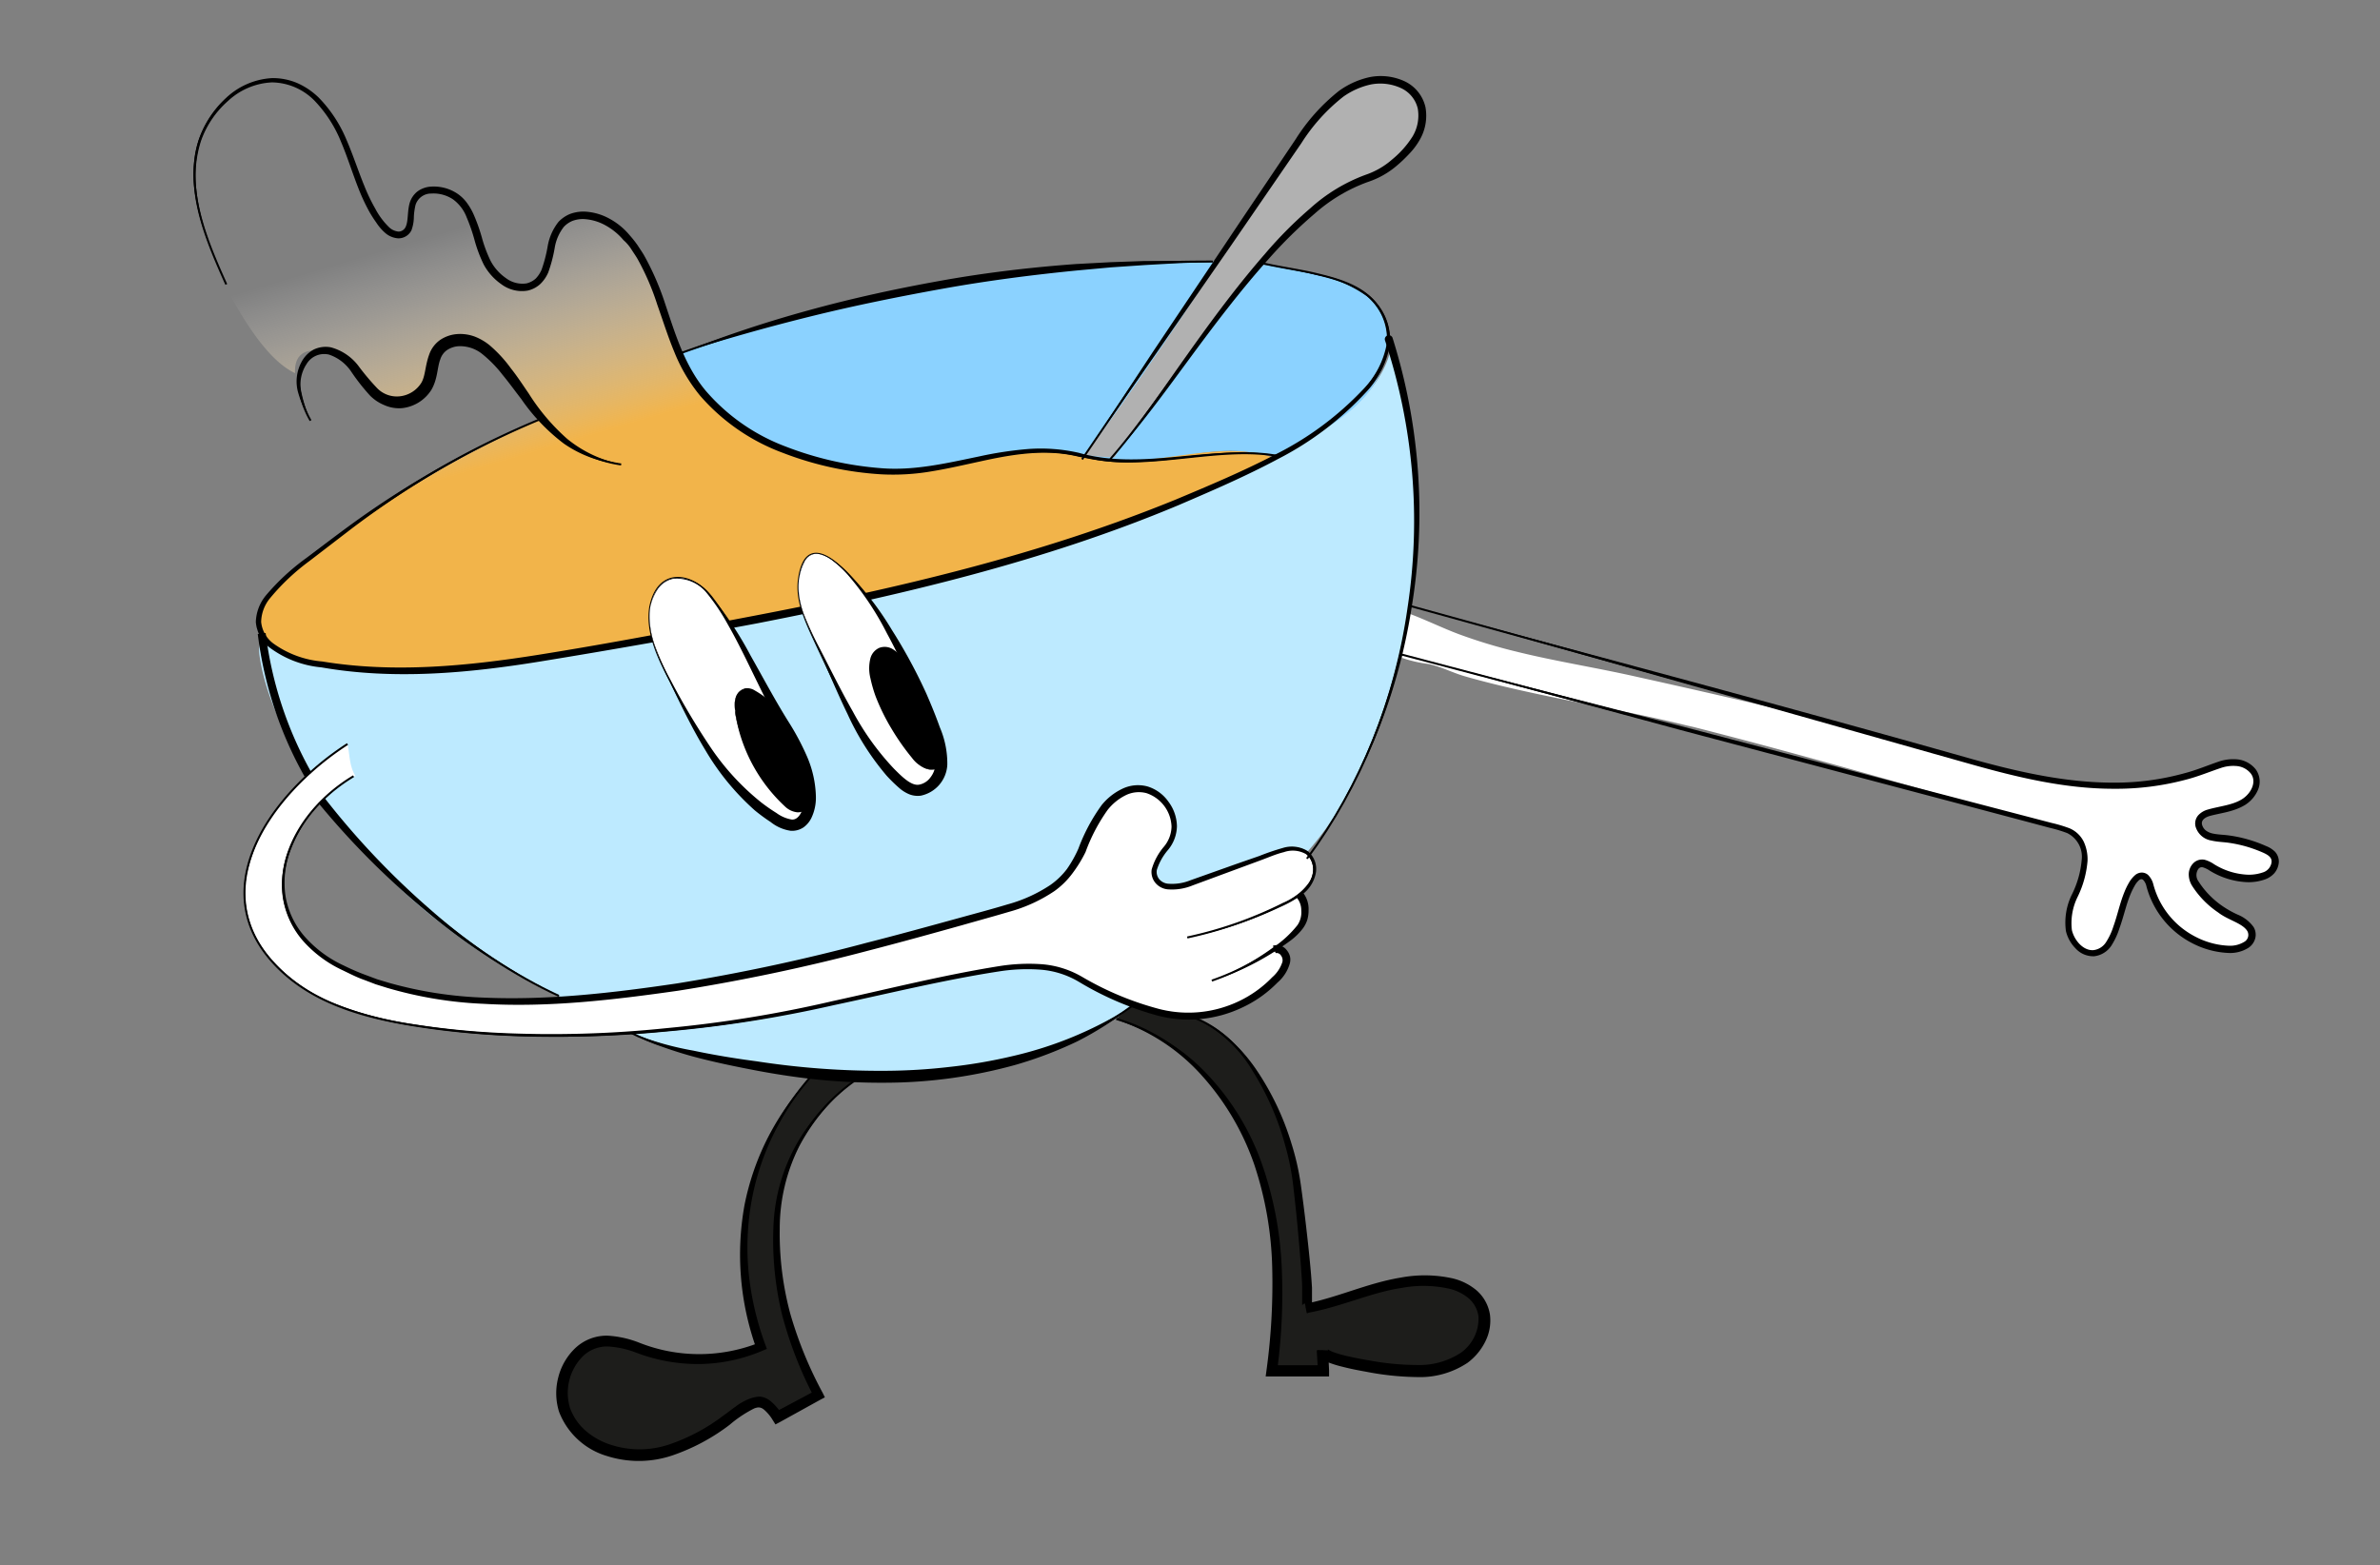 <svg xmlns="http://www.w3.org/2000/svg" viewBox="0 0 299.55 197.02"><rect x="0" y="0" width="299.55" height="197.02" fill="#808080" stroke="none"/><defs><linearGradient id="Dégradé_sans_nom_12" x1="92.77" y1="55.71" x2="82.56" y2="21.25" gradientUnits="userSpaceOnUse"><stop offset=".17" stop-color="#f2b44a"/><stop offset=".31" stop-color="#f4c26b" stop-opacity=".82"/><stop offset=".79" stop-color="#fcedd4" stop-opacity=".23"/><stop offset="1" stop-color="#fff" stop-opacity="0"/></linearGradient><style>.cls-5{fill:#fff}.cls-7{fill:none;stroke:#000;stroke-miterlimit:10;stroke-width:.25px}</style></defs><g id="colors"><path d="M176.76 80.1a76.38 76.38 0 0 0 1.42-20.68 60 60 0 0 0-3-16c-1.12 5.6-6 9.24-10.73 11.89-27 15.18-58.22 20.78-88.75 26.14-12.09 2.13-24.52 4.25-36.56 1.87-3.19-.63-4.76-2.24-7-4.31 1.2 1.1.35 2 .48 3.14.56 4.98 3.38 10.65 5.78 14.93 6.85 12 19.46 22.5 31.94 28.27 4.66 2.16 8.51 4.86 13.48 6.36a99.74 99.74 0 0 0 14.53 2.94c14.4 2.11 32 .95 44.1-8 4.6-3.38 9.06-6.94 13.31-10.75 5.48-4.92 10.6-9.75 14.05-16.28a73.48 73.48 0 0 0 6.95-19.52z" style="fill:#bdeaff"/><path d="M160.79 57.15a13.49 13.49 0 0 0 3.66-1.81c3.19-1.79 6.42-3.81 8.44-6.87s2.5-7.42.2-10.26c-1.83-2.25-4.85-3.05-7.67-3.72a56.55 56.55 0 0 0-12.76-1.57 198.21 198.21 0 0 0-67.18 11.6c1.11 4 4.53 7.39 8.16 9.46a38.84 38.84 0 0 0 20.08 5.43c3.77 0 7.45-1.13 11.07-2.08 7.35-1.94 14.36 1.81 21.49.56 4-.7 8.25-1.73 12.32-.71a6.29 6.29 0 0 0 2.19-.03z" style="fill:#8bd2ff"/><path d="M172.06 22.46a18.93 18.93 0 0 0-5.78 3.24c-6 4.63-10.66 11-15.13 17.05-2.28 3.08-4.49 6.2-6.78 9.27-1.36 1.82-3.07 3.52-4.07 5.54a28.4 28.4 0 0 1-3.77-.3c9.38-12.45 17.7-25.94 26.49-38.84 2.41-3.55 5.24-7.38 9.44-8.22 2.33-.47 5.1.32 6.15 2.45 1 2 .18 4.4-1.26 6a12.33 12.33 0 0 1-5.29 3.81z" style="fill:#b1b1b1"/><path d="M40.48 44.2a7.78 7.78 0 0 1 4.3 2.38c1.09 1.41 2.07 3.05 3.7 3.76a4.26 4.26 0 0 0 5.41-2.2c.55-1.32.4-2.92 1.24-4.08A3.74 3.74 0 0 1 59.3 43a8.62 8.62 0 0 1 3.62 2.75c.34.4 4.94 7.1 4.76 7.19A126.62 126.62 0 0 0 35.3 73.48c-1.3 1.15-2.65 2.52-2.79 4.23-.27 3.18 3.5 5 6.63 5.65 12 2.38 24.47.26 36.56-1.87 14.71-2.58 29.45-5.19 43.93-8.93 7.27-1.87 14.47-4 21.52-6.61q5.16-1.89 10.2-4.09c3.07-1.35 5.87-3 9-4.24-7.16-2.4-14.4 1.22-21.69.17-1.64-.23-3.25-.68-4.89-.9-6.09-.79-12 1.56-17.93 2.28a36.26 36.26 0 0 1-15.47-2c-5.39-1.79-10.51-5-13.47-9.86-3.52-5.76-3.83-13.4-8.63-18.12-2-2-5.63-3.14-7.59-1.07s-1 6-3.35 7.55c-2.15 1.42-5-.58-6.14-2.91s-1.33-5.08-2.89-7.13-5.42-2.53-6.3-.11c-.49 1.34 0 3.28-1.25 3.91-1 .48-2.08-.35-2.75-1.2-2.26-2.88-3.16-6.56-4.54-10s-3.61-6.83-7.12-7.88C31 8.79 25.48 14 24.65 19.6c-.79 5.27.62 10.45 3 15.1 2 3.8 5.49 10.4 9.49 12.27-.14-2.52 1.49-3.11 3.34-2.77z" style="fill:url(#Dégradé_sans_nom_12)"/><path class="cls-5" d="M44.5 97.7c-9.63 5.76-13.11 18.07-1.8 23.9 11.86 6.11 27.45 4.74 40.22 3 14.31-2 28.25-5.87 42.13-9.75 3.38-.94 7-2 9.21-4.74 1.55-1.86 2.24-4.27 3.35-6.43s2.93-4.25 5.35-4.46c3.2-.28 5.86 3.76 4.33 6.59-.85 1.58-2.7 3.15-1.88 4.74s2.91 1.11 4.45.55l10.26-3.72c1.46-.53 3.25-1 4.44 0 2.1 1.78 0 4.1-1.29 5.46.29.33 0 0 .31.25a2.61 2.61 0 0 1 .43 3c-.82 1.81-2.76 2.52-4.21 3.7 2.29 0 2.49 1.66 1.13 3.2a15.18 15.18 0 0 1-14.17 4.74 38.26 38.26 0 0 1-11.18-4.63c-3.79-2.12-8.47-1.4-12.75-.61-11.26 2.07-22.2 5.27-33.71 6.65-12 1.44-24.29 1.9-36.29.07-6.07-.92-12.33-2.48-16.94-6.53-11.23-9.88-1.87-22.72 7.85-29 .3 1.41.22 2.74 1 4-.35.14.11-.2-.24.02z"/><path d="M102 135.57c-8.36 9.66-10.49 21.87-6.19 33.9a20.54 20.54 0 0 1-13.93.67c-2-.63-4.08-1.59-6.19-1.3-4 .54-6.07 5.81-4.27 9.42s6.26 5.28 10.26 4.83 7.6-2.63 10.8-5.07a6.34 6.34 0 0 1 3-1.57c1.16-.11 2.48.77 2.34 1.93l5.19-2.79-.77-1.57a39.91 39.91 0 0 1-4.47-19.36 23.19 23.19 0 0 1 9.84-18.66 2.81 2.81 0 0 1 .5-.35 4.2 4.2 0 0 0-1.58 0 10.52 10.52 0 0 1-4.49-.44c.11.02-.19.34-.04.36zm38.5-7.31c8.47 2.41 14.88 9.84 17.84 18.13s2.88 17.39 1.76 26.13c-.08.66 6.15 0 6.49 0a7.23 7.23 0 0 1-.13-2.54c-.17 1.28 8.22 2.36 9.16 2.45 2.71.25 5.6.25 8-1.08s4-4.35 2.93-6.85c-1.28-3-5.28-3.54-8.52-3.26-4.93.41-8.95 2.58-13.63 3.43.76-.13-1-15.23-1.28-16.7-1.26-7.13-5.63-17.41-13.12-20-2-.71-4.63-.66-6.58-1.58a.61.61 0 0 0-.88.12c-.78.73-1.28 1.01-2.04 1.75z" style="fill:#1d1d1b"/><path class="cls-5" d="M213.17 91.51c15.41 3.92 30.62 8.41 45.91 12.67a5.81 5.81 0 0 1 1.81.72c1.67 1.16 1.7 3.65 1.07 5.59s-1.72 3.79-1.71 5.82 1.89 4.25 3.81 3.55c1.21-.44 1.8-1.79 2.26-3 .72-1.9 1-4.23 2.22-5.91a1.32 1.32 0 0 1 1-.69c.64 0 .92.8 1.08 1.43a10.85 10.85 0 0 0 9.85 7.81c1.29 0 2.94-.52 2.94-1.81s-1.31-1.78-2.36-2.28a12 12 0 0 1-4.33-3.51 3.23 3.23 0 0 1-.8-1.76 1.37 1.37 0 0 1 1.05-1.45 2.2 2.2 0 0 1 1.36.49 8.73 8.73 0 0 0 5.54 1.34 3.4 3.4 0 0 0 1.93-.82 1.64 1.64 0 0 0 .34-1.94 2.35 2.35 0 0 0-1.11-.82 16.42 16.42 0 0 0-5.19-1.38 5.8 5.8 0 0 1-2.24-.48 1.58 1.58 0 0 1-.82-1.93 2.11 2.11 0 0 1 1.46-.92 16.1 16.1 0 0 0 3.95-1.18c1.2-.68 2.13-2.13 1.65-3.43A2.89 2.89 0 0 0 281.2 96a8.56 8.56 0 0 0-3.2.79c-11.92 4.66-24.24.79-35.88-2.66-11.87-3.51-24.24-6.3-36.37-9-4.95-1.11-10-1.9-14.89-3.11a64.75 64.75 0 0 1-7.31-2.22c-2.14-.81-4.17-1.82-6.32-2.61q-.53 2.79-.78 5.61a15.89 15.89 0 0 0 3.32.77c1.61.33 3.06 1.12 4.65 1.57 3 .86 6.12 1.58 9.21 2.24 6.2 1.32 12.45 2.4 18.61 3.92zM81.83 76.47c-.45 3.18 1 6.28 2.5 9.14 3.38 6.66 7.06 13.67 13.45 17.54a3.21 3.21 0 0 0 2.38.63c1.17-.29 1.69-1.68 1.78-2.89.26-3.63-1.65-7-3.5-10.18-2.91-4.94-5.41-11-8.88-15.52-2.41-3.13-6.77-3.82-7.73 1.28zM100.55 73c-.31 2.41.7 4.77 1.71 7q1.74 3.77 3.57 7.48c2 4 4.1 8 7.4 10.93a4.16 4.16 0 0 0 1.8 1.07c1.52.32 3-1 3.34-2.53a8.28 8.28 0 0 0-.57-4.54 68.8 68.8 0 0 0-7.71-15.88c-1.44-2.18-8.46-11.79-9.54-3.53z"/></g><g id="sur_contours" data-name="sur contours"><path class="cls-7" d="M68.2 52.68a108.11 108.11 0 0 0-17.92 9.41Q46 64.88 41.89 68a58.87 58.87 0 0 0-7.34 6.09c-1.64 1.77-2.91 4-1.23 6.21 1.32 1.75 3.74 2.62 5.82 3 12 2.38 24.47.26 36.56-1.87 17.11-3 34.27-6 51-10.85a194.89 194.89 0 0 0 24.5-8.71c7.34-3.21 15-6.56 20.43-12.63 2.93-3.27 4.58-7.25 1.47-11.09-1.83-2.25-4.85-3.05-7.67-3.72-1.78-.43-4.69-.85-6.47-1.28M85.48 44.52a198.21 198.21 0 0 1 67.18-11.6"/><path class="cls-7" d="M136.19 57.82 163 18.42c2.41-3.55 5.24-7.38 9.44-8.22 2.33-.47 5.1.32 6.15 2.45 1 2 .18 4.4-1.26 6a12.33 12.33 0 0 1-5.29 3.78c-11.33 3.57-24.18 26.21-32.3 35.36"/><path class="cls-7" d="M28.48 35.8c-2.31-5.14-4.66-10.63-3.83-16.2S31 8.79 36.35 10.39c3.51 1 5.74 4.49 7.12 7.88s2.28 7.08 4.54 10c.67.85 1.77 1.68 2.75 1.2 1.28-.63.76-2.57 1.25-3.91.87-2.42 4.75-1.91 6.31.14s1.79 4.8 2.89 7.13 4 4.33 6.14 2.91c2.34-1.56 1.42-5.5 3.35-7.55s5.55-.93 7.59 1.07c4.8 4.72 5.11 12.36 8.63 18.12 3 4.85 8.08 8.07 13.47 9.86a36.26 36.26 0 0 0 15.47 2c6-.72 11.84-3.07 17.93-2.28 1.64.22 3.25.67 4.89.9 6.89 1 15.27-1.74 22.11-.47"/><path class="cls-7" d="M39.09 52.94a11.39 11.39 0 0 1-1.51-4.89c0-1.72 1.06-3.57 2.75-3.89s3.36 1 4.45 2.42 2.07 3.05 3.7 3.76a4.26 4.26 0 0 0 5.41-2.2c.55-1.32.4-2.92 1.24-4.08A3.74 3.74 0 0 1 59.3 43a8.62 8.62 0 0 1 3.62 2.75c2.61 3 4.51 6.7 7.57 9.28a15.26 15.26 0 0 0 7.69 3.43M43.74 93.65c-9.72 6.26-19.08 19.1-7.85 29 4.61 4.05 10.87 5.61 16.94 6.53 12 1.83 24.27 1.37 36.29-.07 11.51-1.38 22.45-4.58 33.71-6.65 4.28-.79 9-1.51 12.75.61a38.26 38.26 0 0 0 11.18 4.63 15.18 15.18 0 0 0 14.17-4.74 3.14 3.14 0 0 0 1-2.06c0-.78-.8-1.56-1.53-1.28"/><path class="cls-7" d="M44.5 97.7c-9.63 5.76-13.11 18.07-1.8 23.9 11.86 6.11 27.45 4.74 40.22 3 14.31-2 28.25-5.87 42.13-9.75 3.38-.94 7-2 9.21-4.74 1.55-1.86 2.24-4.27 3.35-6.43s2.93-4.25 5.35-4.46c3.2-.28 5.86 3.76 4.33 6.59-.85 1.58-2.7 3.15-1.88 4.74s2.91 1.11 4.45.55l10.26-3.72c1.46-.53 3.25-1 4.44 0a3 3 0 0 1 .27 3.84 8 8 0 0 1-3.29 2.53 50.6 50.6 0 0 1-12.11 4.25"/><path d="M163.52 112.56A3.49 3.49 0 0 1 164 116a6.67 6.67 0 0 1-2.13 2.36 32.87 32.87 0 0 1-9.35 5.07" style="stroke-linejoin:bevel;stroke-width:.25px;fill:none;stroke:#000"/><path class="cls-7" d="M81.83 76.47c-.45 3.18 1 6.28 2.5 9.14 3.38 6.66 7.06 13.67 13.45 17.54a3.21 3.21 0 0 0 2.38.63c1.17-.29 1.69-1.68 1.78-2.89.26-3.63-1.65-7-3.5-10.18-2.91-4.94-5.41-11-8.88-15.52-2.41-3.13-6.77-3.82-7.73 1.28zM100.55 73c-.31 2.41.7 4.77 1.71 7q1.74 3.77 3.57 7.48c2 4 4.1 8 7.4 10.93a4.16 4.16 0 0 0 1.8 1.07c1.52.32 3-1 3.34-2.53a8.28 8.28 0 0 0-.57-4.54 68.8 68.8 0 0 0-7.71-15.88c-1.44-2.18-8.46-11.79-9.54-3.53z"/><path class="cls-7" d="M92.54 89.49a1.85 1.85 0 0 1 0 .23 18.63 18.63 0 0 0 6.52 11.19c.51.44 1.23.87 1.83.54a1.35 1.35 0 0 0 .58-1.12c.16-2.88-1.11-5.74-2.35-8.3a11 11 0 0 0-4-4.86 2.22 2.22 0 0 0-1.12-.49 1.56 1.56 0 0 0-1.41 1.13 3.66 3.66 0 0 0-.05 1.68zm25.83 6.59c.56-2.07-.76-5.07-1.59-6.88a24.46 24.46 0 0 0-4-6.17c-.46-.5-1.07-1-1.73-.86-.93.23-1.06 1.5-.92 2.45a18.44 18.44 0 0 0 1.47 4.93 32.35 32.35 0 0 0 2.92 5.28 6.28 6.28 0 0 0 1.35 1.51 2.34 2.34 0 0 0 1.91.48.65.65 0 0 0 .36-.18.81.81 0 0 0 .17-.3 2 2 0 0 0 .06-.26z"/><path d="M32.94 79.74a48.11 48.11 0 0 0 5.83 17.76" style="stroke-linejoin:round;stroke-width:.25px;fill:none;stroke:#000"/><path class="cls-7" d="M40.48 100.77c7.74 9.69 18.6 19.38 29.86 24.58m9.09 4.65c4.65 2.43 13.8 3.89 18.92 4.64 14.4 2.11 32 .95 44.1-8"/><path d="M164.55 108C178 89.83 181.93 64.27 174.8 42.72" style="stroke-linecap:round;stroke-linejoin:round;stroke-width:.25px;fill:none;stroke:#000"/><path class="cls-7" d="M102 135.57c-8.36 9.66-10.49 21.87-6.19 33.9a20.54 20.54 0 0 1-13.93.67c-2-.63-4.08-1.59-6.19-1.3-4 .54-6.07 5.81-4.27 9.42s6.26 5.28 10.26 4.83 7.6-2.63 10.8-5.07a6.34 6.34 0 0 1 3-1.57c1.16-.11 2.34 1.93 2.34 1.93l5.19-2.79-.77-1.57a39.91 39.91 0 0 1-4.47-19.36 23.19 23.19 0 0 1 9.84-18.66m42.39-8c7.49 2.59 11.86 12.87 13.12 20 .26 1.47 2 16.57 1.28 16.7 4.68-.85 8.7-3 13.63-3.43 3.24-.28 7.24.26 8.52 3.26 1.08 2.5-.55 5.53-2.93 6.85s-5.27 1.33-8 1.08c-.94-.09-9.33-1.17-9.16-2.45l.13 2.54h-6.49c1.12-8.74 1.2-17.83-1.76-26.13s-9.34-15.75-17.84-18.16m35.73-45.92 82.85 21.84a5.81 5.81 0 0 1 1.81.72c1.67 1.16 1.7 3.65 1.07 5.59s-1.72 3.79-1.71 5.82 1.89 4.25 3.81 3.55c1.21-.44 1.8-1.79 2.26-3 .72-1.9 1-4.23 2.22-5.91a1.32 1.32 0 0 1 1-.69c.64 0 .92.8 1.08 1.43a10.85 10.85 0 0 0 9.85 7.81c1.29 0 2.94-.52 2.94-1.81s-1.31-1.78-2.36-2.28a12 12 0 0 1-4.33-3.51 3.23 3.23 0 0 1-.8-1.76 1.37 1.37 0 0 1 1.05-1.45 2.2 2.2 0 0 1 1.36.49 8.73 8.73 0 0 0 5.54 1.34 3.4 3.4 0 0 0 1.93-.82 1.64 1.64 0 0 0 .34-1.94 2.35 2.35 0 0 0-1.11-.82 16.42 16.42 0 0 0-5.19-1.38 5.8 5.8 0 0 1-2.24-.48 1.58 1.58 0 0 1-.82-1.93 2.11 2.11 0 0 1 1.46-.92 16.1 16.1 0 0 0 3.95-1.18c1.2-.68 2.13-2.13 1.65-3.43A2.89 2.89 0 0 0 281.2 96a8.56 8.56 0 0 0-3.2.79c-11.92 4.66-24.24.79-35.88-2.66l-64.67-17.87"/></g><g id="contours"><path d="M68.2 52.68a113 113 0 0 0-23.8 13.75l-5.46 4.19A27.77 27.77 0 0 0 34 75.28a4.84 4.84 0 0 0-1.13 3 3.85 3.85 0 0 0 1.5 2.69 12.26 12.26 0 0 0 6.2 2.29c9 1.48 18.28.58 27.31-.86S86 79.21 95 77.49c18-3.44 36-7.67 53-14.62 4.23-1.77 8.47-3.56 12.53-5.67a39.39 39.39 0 0 0 10.95-8.1 11.11 11.11 0 0 0 3.07-5.9 7 7 0 0 0-2.55-5.94 15.57 15.57 0 0 0-6.26-2.64c-2.23-.56-4.51-.87-6.75-1.41 2.25.5 4.53.76 6.78 1.29a15.66 15.66 0 0 1 6.38 2.57 7.31 7.31 0 0 1 2.81 6.16 11.47 11.47 0 0 1-3.08 6.19 39.7 39.7 0 0 1-11 8.34c-4.08 2.18-8.3 4-12.54 5.82-17 7.13-35.06 11.37-53.1 14.89-9 1.69-18.09 3.3-27.18 4.78S49.6 85.6 40.44 84a12.87 12.87 0 0 1-6.53-2.51 4.54 4.54 0 0 1-1.71-3.2 5.51 5.51 0 0 1 1.28-3.36 28.5 28.5 0 0 1 5.11-4.72c1.85-1.38 3.66-2.78 5.53-4.14A113.18 113.18 0 0 1 68.2 52.68zm17.28-8.16a151.91 151.91 0 0 1 16.25-5.45c5.52-1.53 11.12-2.74 16.75-3.75s11.33-1.68 17-2.09l4.32-.23 4.29-.15h4.29l4.28.11-4.28.16-4.27.24-4.27.29-4.26.39c-5.67.56-11.32 1.29-16.93 2.3s-11.19 2.14-16.72 3.51-11.01 2.92-16.45 4.67z"/><path d="m136.19 57.82 8.88-13.48 9-13.42c3-4.49 6-8.92 9-13.39a24.18 24.18 0 0 1 5.47-6.1 10.36 10.36 0 0 1 3.84-1.72 7.21 7.21 0 0 1 4.25.45 4.78 4.78 0 0 1 2.78 3.32 6.06 6.06 0 0 1-.78 4.22 8.68 8.68 0 0 1-1.29 1.69 17 17 0 0 1-1.5 1.43 10.76 10.76 0 0 1-3.64 2.07 20.73 20.73 0 0 0-6.73 4 57 57 0 0 0-5.71 5.61c-3.59 4-6.83 8.28-10 12.58s-6.35 8.71-10 12.71c3.44-4.14 6.44-8.61 9.56-13s6.32-8.74 9.87-12.81a51.85 51.85 0 0 1 5.72-5.76 21.36 21.36 0 0 1 7-4.23 9.86 9.86 0 0 0 3.31-1.92 12 12 0 0 0 2.56-2.88 5.14 5.14 0 0 0 .66-3.54 3.8 3.8 0 0 0-2.24-2.62 6.24 6.24 0 0 0-3.65-.4 9.45 9.45 0 0 0-3.48 1.54 23.23 23.23 0 0 0-5.27 5.84l-9.14 13.3-9.2 13.26z"/><path d="M28.48 35.8c-1.74-3.79-3.5-7.68-4-11.88a14.89 14.89 0 0 1 .52-6.29 12.71 12.71 0 0 1 3.45-5.3 9.18 9.18 0 0 1 5.82-2.5 7.89 7.89 0 0 1 3.18.64 9.23 9.23 0 0 1 2.67 1.82 16.83 16.83 0 0 1 3.5 5.33c.84 1.94 1.48 3.95 2.27 5.86a22.25 22.25 0 0 0 1.34 2.78A9.26 9.26 0 0 0 49 28.63a2 2 0 0 0 1.16.52 1 1 0 0 0 .88-.56c.37-.75.21-1.88.51-3a2.9 2.9 0 0 1 1-1.5 3.2 3.2 0 0 1 1.68-.6 5.36 5.36 0 0 1 3.27.84 4.84 4.84 0 0 1 1.25 1.18 8 8 0 0 1 .84 1.43 22.22 22.22 0 0 1 1.07 3 17.06 17.06 0 0 0 1.07 2.86 6.12 6.12 0 0 0 1.94 2.2 3.45 3.45 0 0 0 2.6.67 2.66 2.66 0 0 0 1.15-.6 3.65 3.65 0 0 0 .75-1.14 17.64 17.64 0 0 0 .76-2.93 6.8 6.8 0 0 1 1.36-3.07 4.18 4.18 0 0 1 1.46-1 4.91 4.91 0 0 1 1.72-.3 7.16 7.16 0 0 1 3.23.89 8.63 8.63 0 0 1 2.55 2.09 13.69 13.69 0 0 1 1 1.26c.29.46.61.9.87 1.37A34.19 34.19 0 0 1 83.64 38c1.34 4 2.52 8 5.18 11.18a24.72 24.72 0 0 0 10 7 42.16 42.16 0 0 0 12.08 2.75c4.15.34 8.23-.63 12.34-1.48a46.4 46.4 0 0 1 6.25-.94 21.58 21.58 0 0 1 6.31.49c8.17 2.31 16.64-1.13 25 .32-4.16-.67-8.35 0-12.51.41a62.49 62.49 0 0 1-6.28.46 23.9 23.9 0 0 1-3.16-.17c-1.05-.12-2.08-.34-3.11-.54-4.08-1-8.27-.31-12.33.59-2.05.44-4.09.92-6.18 1.26a28.6 28.6 0 0 1-6.34.37A41.23 41.23 0 0 1 98.53 57a25.51 25.51 0 0 1-10.41-7.19 20.88 20.88 0 0 1-3.25-5.51c-.83-2-1.45-4-2.14-5.94a31.57 31.57 0 0 0-2.44-5.68c-.25-.45-.55-.86-.82-1.29s-.6-.82-1-1.17a8 8 0 0 0-2.29-1.87 6.28 6.28 0 0 0-2.77-.78 3.79 3.79 0 0 0-1.35.23 3.07 3.07 0 0 0-1.1.76 5.8 5.8 0 0 0-1.14 2.62A18.25 18.25 0 0 1 69 34.3a4.51 4.51 0 0 1-1 1.45 3.47 3.47 0 0 1-1.6.83 4.34 4.34 0 0 1-3.32-.82 7.14 7.14 0 0 1-2.21-2.49 17.44 17.44 0 0 1-1.13-3 22 22 0 0 0-1-2.9A5 5 0 0 0 57 25.08a4.45 4.45 0 0 0-2.71-.72 2.05 2.05 0 0 0-2 1.47 8.15 8.15 0 0 0-.2 1.47 5 5 0 0 1-.31 1.7 1.83 1.83 0 0 1-1.65 1 2.77 2.77 0 0 1-1.68-.71 6.18 6.18 0 0 1-1.1-1.29 14.92 14.92 0 0 1-.87-1.36 24.44 24.44 0 0 1-1.35-2.89c-.79-2-1.4-4-2.2-5.88a16.27 16.27 0 0 0-3.3-5.15 7.64 7.64 0 0 0-5.4-2.35 8.7 8.7 0 0 0-5.5 2.31 12 12 0 0 0-3.43 5.05 14.63 14.63 0 0 0-.59 6.14c.43 4.19 2.1 8.13 3.77 11.93z"/><path d="M39.09 52.94a14.25 14.25 0 0 1-1.57-3.54 5.17 5.17 0 0 1 .48-3.93A3.71 3.71 0 0 1 39.48 44a3.46 3.46 0 0 1 2.17-.28A6.47 6.47 0 0 1 45.07 46a30.32 30.32 0 0 0 2.41 2.87 3.46 3.46 0 0 0 2.94 1A3.65 3.65 0 0 0 53 48.23c.54-.85.49-2.14 1-3.55a3.76 3.76 0 0 1 1.38-1.88 4.39 4.39 0 0 1 2.16-.75 5.28 5.28 0 0 1 2.2.31 7 7 0 0 1 1.84 1.06 16.66 16.66 0 0 1 2.72 2.94c.8 1 1.51 2.1 2.24 3.16a26.31 26.31 0 0 0 4.86 5.73 15.59 15.59 0 0 0 6.8 3.19 14.89 14.89 0 0 1-7.24-2.61 24.3 24.3 0 0 1-5.37-5.63c-.78-1-1.53-2.05-2.32-3a15.48 15.48 0 0 0-2.55-2.62 4.45 4.45 0 0 0-3.06-1 3 3 0 0 0-1.42.5 2.25 2.25 0 0 0-.83 1.17c-.39 1-.31 2.43-1.11 3.81a5 5 0 0 1-3.67 2.31 4.56 4.56 0 0 1-2.24-.37 5.45 5.45 0 0 1-1.81-1.2 25.87 25.87 0 0 1-2.42-3.09 5.48 5.48 0 0 0-2.73-2.07 2.58 2.58 0 0 0-2.85 1.19 4.62 4.62 0 0 0-.67 3.46 17.21 17.21 0 0 0 1.18 3.65zm4.65 40.71a35.83 35.83 0 0 0-7.94 7 21.16 21.16 0 0 0-4.74 9.35 12.32 12.32 0 0 0 2.46 10 20.56 20.56 0 0 0 8.39 6.23 43.49 43.49 0 0 0 10.23 2.7A100.83 100.83 0 0 0 62.69 130a140.43 140.43 0 0 0 21.21-.59 156.06 156.06 0 0 0 20.93-3.41c6.93-1.51 13.8-3.25 20.84-4.38a23.55 23.55 0 0 1 5.38-.26 11.87 11.87 0 0 1 5.19 1.62 38.62 38.62 0 0 0 9.66 4.02 14.77 14.77 0 0 0 10.07-1 14.47 14.47 0 0 0 4.16-3 4.26 4.26 0 0 0 1.28-1.94 1 1 0 0 0-.22-.84.58.58 0 0 0-.62-.25l-.36-.93a1.56 1.56 0 0 1 1.73.54 2 2 0 0 1 .41.77 1.85 1.85 0 0 1 0 .87 4.93 4.93 0 0 1-1.56 2.45 15.08 15.08 0 0 1-4.45 3.15 15.63 15.63 0 0 1-10.68 1 39.24 39.24 0 0 1-9.84-4.22 11.07 11.07 0 0 0-4.87-1.55 22.8 22.8 0 0 0-5.21.22c-7 1.08-13.87 2.78-20.8 4.25a157.26 157.26 0 0 1-21 3.31 141.15 141.15 0 0 1-21.27.46 101.51 101.51 0 0 1-10.58-1.15 43.49 43.49 0 0 1-10.27-2.78 20.8 20.8 0 0 1-8.45-6.35A12.42 12.42 0 0 1 30.94 110a21.06 21.06 0 0 1 4.82-9.38 35.58 35.58 0 0 1 7.98-6.97z"/><path d="M44.5 97.7a22.73 22.73 0 0 0-4.68 3.9 17.46 17.46 0 0 0-3.15 5.16 11.48 11.48 0 0 0-.75 5.93 10.35 10.35 0 0 0 2.53 5.31 14.81 14.81 0 0 0 4.82 3.53 28.41 28.41 0 0 0 2.78 1.2l1.42.53 1.46.44a50.46 50.46 0 0 0 12 1.87c8.11.35 16.24-.6 24.29-1.79a241.61 241.61 0 0 0 23.88-5.12c3.94-1 7.88-2.09 11.81-3.17 2-.55 4-1.08 5.88-1.65a18.57 18.57 0 0 0 5.41-2.45 9.36 9.36 0 0 0 2.08-2 15 15 0 0 0 1.45-2.58 22.88 22.88 0 0 1 2.93-5.48 7.41 7.41 0 0 1 2.5-2 4.56 4.56 0 0 1 3.27-.34 5 5 0 0 1 2.64 1.93 5.27 5.27 0 0 1 1.06 3.07 4.8 4.8 0 0 1-1.13 3 7.2 7.2 0 0 0-1.4 2.51 1.46 1.46 0 0 0 .3 1.16 1.65 1.65 0 0 0 1.11.57 6.16 6.16 0 0 0 2.84-.44l5.77-2.05 2.88-1a29.57 29.57 0 0 1 2.93-1 3.77 3.77 0 0 1 3.13.37 2.87 2.87 0 0 1 1 3 4.4 4.4 0 0 1-1.77 2.56 15.16 15.16 0 0 1-2.69 1.51 50.63 50.63 0 0 1-11.6 3.84 50.43 50.43 0 0 0 11.5-4.06 14.32 14.32 0 0 0 2.6-1.53 4.08 4.08 0 0 0 1.6-2.4 2.45 2.45 0 0 0-.84-2.53 3.36 3.36 0 0 0-2.77-.24c-1 .24-1.9.65-2.86 1l-2.87 1.06-5.74 2.12a6.8 6.8 0 0 1-3.15.5 2.31 2.31 0 0 1-1.54-.8 2.16 2.16 0 0 1-.48-1.69 7.66 7.66 0 0 1 1.5-2.83 4.06 4.06 0 0 0 1-2.59 4.61 4.61 0 0 0-3.16-4.2 3.75 3.75 0 0 0-2.68.3 6.67 6.67 0 0 0-2.2 1.81 22.22 22.22 0 0 0-2.78 5.3 16.51 16.51 0 0 1-1.63 2.66 10.21 10.21 0 0 1-2.26 2.24 19.29 19.29 0 0 1-5.67 2.61c-2 .59-3.94 1.12-5.9 1.68-3.93 1.1-7.87 2.19-11.82 3.21a242.26 242.26 0 0 1-24 5.06c-8.09 1.15-16.26 2.13-24.47 1.65a50.38 50.38 0 0 1-12.12-2l-1.48-.46-1.44-.55c-1-.35-1.88-.82-2.81-1.26a15.23 15.23 0 0 1-4.94-3.71 10.86 10.86 0 0 1-2.52-5.6 11.88 11.88 0 0 1 .88-6.07 18.08 18.08 0 0 1 3.29-5.15 23.07 23.07 0 0 1 4.76-3.85z"/><path d="M163.85 112.18a3.35 3.35 0 0 1 .85 2.38 4.2 4.2 0 0 1-.16 1.21 3.63 3.63 0 0 1-.56 1.09 7.79 7.79 0 0 1-1.65 1.6q-.9.66-1.83 1.26a33.36 33.36 0 0 1-8 3.75 33.37 33.37 0 0 0 7.68-4.17 13.52 13.52 0 0 0 3.13-2.87 2.88 2.88 0 0 0 .47-1.85 2.45 2.45 0 0 0-.62-1.65z"/><path class="cls-5" d="M81.83 76.47c-.45 3.18 1 6.28 2.5 9.14 3.38 6.66 7.06 13.67 13.45 17.54a3.21 3.21 0 0 0 2.38.63c1.17-.29 1.69-1.68 1.78-2.89.26-3.63-1.65-7-3.5-10.18-2.91-4.94-5.41-11-8.88-15.52-2.41-3.13-6.77-3.82-7.73 1.28z"/><path d="M81.83 76.47a10.47 10.47 0 0 0 .59 4.77 31.2 31.2 0 0 0 2 4.39A88.93 88.93 0 0 0 89.39 94a31.12 31.12 0 0 0 6.42 7 22.93 22.93 0 0 0 1.93 1.34 4.51 4.51 0 0 0 1.88.81c1 .13 1.66-1.43 1.59-2.88 0-3-1.49-5.91-3-8.7s-2.94-5.81-4.36-8.7c-.72-1.45-1.45-2.89-2.25-4.28a26.05 26.05 0 0 0-2.69-4 4.82 4.82 0 0 0-4.27-1.72 3.16 3.16 0 0 0-1.91 1.37 6.69 6.69 0 0 0-.9 2.23zm0 0a6.62 6.62 0 0 1 .84-2.27 3.27 3.27 0 0 1 1.92-1.41A5 5 0 0 1 89 74.42a44.75 44.75 0 0 1 5.45 8.06c1.6 2.83 3.11 5.68 4.82 8.41a31.87 31.87 0 0 1 2.32 4.37 13.5 13.5 0 0 1 1.1 5 5.93 5.93 0 0 1-.56 2.68 3.19 3.19 0 0 1-1 1.2 2.58 2.58 0 0 1-1.61.43 5.23 5.23 0 0 1-2.52-1.1 22.71 22.71 0 0 1-2-1.47 31.39 31.39 0 0 1-6.24-7.61c-1.69-2.78-3.09-5.71-4.49-8.63a35.06 35.06 0 0 1-1.9-4.47 10.56 10.56 0 0 1-.54-4.82z"/><path class="cls-5" d="M100.55 73c-.31 2.41.7 4.77 1.71 7q1.74 3.77 3.57 7.48c2 4 4.1 8 7.4 10.93a4.16 4.16 0 0 0 1.8 1.07c1.52.32 3-1 3.34-2.53a8.28 8.28 0 0 0-.57-4.54 68.8 68.8 0 0 0-7.71-15.88c-1.44-2.18-8.46-11.79-9.54-3.53z"/><path d="M100.55 73a9.64 9.64 0 0 0 .68 4.44 42.22 42.22 0 0 0 1.9 4.1c1.39 2.69 2.72 5.4 4.2 8a33.48 33.48 0 0 0 5.19 7.22c1 1 2.19 2.2 3.18 2a2.27 2.27 0 0 0 1.4-.9 3 3 0 0 0 .64-1.69 10.43 10.43 0 0 0-.81-4.11c-.48-1.42-1-2.83-1.53-4.22a71 71 0 0 0-3.79-8.16 36.53 36.53 0 0 0-5-7.44 14 14 0 0 0-1.64-1.54 4.35 4.35 0 0 0-2-1 1.73 1.73 0 0 0-1.76 1.1 7.47 7.47 0 0 0-.66 2.2zm0 0a7.48 7.48 0 0 1 .58-2.18 1.79 1.79 0 0 1 1.8-1.15 4.65 4.65 0 0 1 2.06.93 13.6 13.6 0 0 1 1.73 1.49 38.83 38.83 0 0 1 5.54 7.21 66.17 66.17 0 0 1 4.33 8c.61 1.4 1.19 2.81 1.7 4.25a11.55 11.55 0 0 1 .94 4.71 4.19 4.19 0 0 1-3.34 3.89 2.9 2.9 0 0 1-1.46-.18 4.55 4.55 0 0 1-1.14-.69 19 19 0 0 1-1.7-1.65 33 33 0 0 1-4.92-7.76c-1.33-2.73-2.47-5.53-3.73-8.28-.63-1.37-1.26-2.75-1.77-4.17a9.71 9.71 0 0 1-.62-4.42zm-8.01 16.49a1.85 1.85 0 0 1 0 .23 18.63 18.63 0 0 0 6.52 11.19c.51.44 1.23.87 1.83.54a1.35 1.35 0 0 0 .58-1.12c.16-2.88-1.11-5.74-2.35-8.3a11 11 0 0 0-4-4.86 2.22 2.22 0 0 0-1.12-.49 1.56 1.56 0 0 0-1.41 1.13 3.66 3.66 0 0 0-.05 1.68z"/><path d="M92.54 89.49a15.23 15.23 0 0 0 1.37 4.37 17.41 17.41 0 0 0 2.55 3.74 20.51 20.51 0 0 0 3.28 3 1.38 1.38 0 0 0 .7.28c.15 0 .16 0 .25-.2a1.82 1.82 0 0 0 .09-.8 9.43 9.43 0 0 0-.07-1.06 17.8 17.8 0 0 0-1.1-4.24 33.31 33.31 0 0 0-1.77-4.16 9.85 9.85 0 0 0-3-3.32 1.59 1.59 0 0 0-1-.35 1.38 1.38 0 0 0-.94.55 2.93 2.93 0 0 0-.36 2.19zm0 0a3 3 0 0 1 .33-2.23 1.55 1.55 0 0 1 1-.63 1.79 1.79 0 0 1 1.15.29A11 11 0 0 1 98.48 90a31.08 31.08 0 0 1 2.32 4.07 14.71 14.71 0 0 1 1.4 4.58 10 10 0 0 1 0 1.23 3.1 3.1 0 0 1-.27 1.45 1.68 1.68 0 0 1-1.61.91 2.63 2.63 0 0 1-1.39-.61 20.35 20.35 0 0 1-6.44-12.15zm25.83 6.59c.56-2.07-.76-5.07-1.59-6.88a24.46 24.46 0 0 0-4-6.17c-.46-.5-1.07-1-1.73-.86-.93.23-1.06 1.5-.92 2.45a18.44 18.44 0 0 0 1.47 4.93 32.35 32.35 0 0 0 2.92 5.28 6.28 6.28 0 0 0 1.35 1.51 2.34 2.34 0 0 0 1.91.48.65.65 0 0 0 .36-.18.81.81 0 0 0 .17-.3 2 2 0 0 0 .06-.26z"/><path d="M118.37 96.08a7.48 7.48 0 0 0-.64-4.34 30 30 0 0 0-2.06-3.93 24.56 24.56 0 0 0-2.67-3.48 6.55 6.55 0 0 0-1.41-1.33.51.51 0 0 0-.44-.07.6.6 0 0 0-.25.38 2.5 2.5 0 0 0-.09.85 8 8 0 0 0 .12 1c.12.71.26 1.41.45 2.11a27.16 27.16 0 0 0 1.49 4.12 24.48 24.48 0 0 0 2.13 3.88 3.73 3.73 0 0 0 1.63 1.44 2.1 2.1 0 0 0 1.08.12.76.76 0 0 0 .49-.24 1.77 1.77 0 0 0 .17-.51zm0 0a1.56 1.56 0 0 1-.2.52.73.73 0 0 1-.49.25 2.09 2.09 0 0 1-1.11-.09 4 4 0 0 1-1.78-1.36 29.47 29.47 0 0 1-2.59-3.69 25.94 25.94 0 0 1-2-4.08 17.21 17.21 0 0 1-.64-2.23 5.15 5.15 0 0 1 0-2.57 2 2 0 0 1 1.12-1.29 1.94 1.94 0 0 1 1.7.18 3.65 3.65 0 0 1 1 .89q.38.45.72.9a23.28 23.28 0 0 1 2.3 3.94 33.2 33.2 0 0 1 1.6 4.22 8.53 8.53 0 0 1 .37 4.41z"/><path d="M32.94 79.74a48.11 48.11 0 0 0 5.83 17.76" style="stroke-linejoin:round;fill:none;stroke:#000"/><path d="M40.87 100.46a99.81 99.81 0 0 0 13.35 14.07 74.58 74.58 0 0 0 16.12 10.82 74.4 74.4 0 0 1-16.44-10.44 101.33 101.33 0 0 1-13.81-13.82zM79.43 130a38.71 38.71 0 0 0 7.83 2.24c2.65.56 5.34 1 8 1.35a102.32 102.32 0 0 0 16.19 1.19 72.7 72.7 0 0 0 8.08-.49 65.09 65.09 0 0 0 8-1.38 48 48 0 0 0 14.92-6.25 39.3 39.3 0 0 1-6.91 4.44 50.26 50.26 0 0 1-7.72 2.93 61.74 61.74 0 0 1-16.33 2.25 81 81 0 0 1-8.24-.36c-2.74-.27-5.46-.68-8.14-1.19s-5.37-1.07-8-1.78a52.55 52.55 0 0 1-3.92-1.25 21.36 21.36 0 0 1-3.76-1.7zm85.12-22a71.47 71.47 0 0 0 12.6-31.47 72.4 72.4 0 0 0-2.83-33.68.5.5 0 0 1 .32-.63.5.5 0 0 1 .63.31 73.23 73.23 0 0 1 2.38 34.06 71.8 71.8 0 0 1-13.1 31.41z"/><path d="M102 135.57a37.63 37.63 0 0 0-4.84 7.6 32.09 32.09 0 0 0-2.66 8.54 33.25 33.25 0 0 0-.23 8.91 37 37 0 0 0 2.07 8.67l.18.49-.52.22a21 21 0 0 1-7.92 1.69 21.88 21.88 0 0 1-7.95-1.41 11.66 11.66 0 0 0-3.64-.8 4.37 4.37 0 0 0-3.11 1.21 6.53 6.53 0 0 0-1.63 6.55 6.89 6.89 0 0 0 2 2.88 9 9 0 0 0 3.19 1.75 11.68 11.68 0 0 0 7.32-.07 24 24 0 0 0 6.74-3.59c.54-.37 1-.76 1.59-1.17A7 7 0 0 1 94.5 176q.28-.09.57-.15a2.31 2.31 0 0 1 .69-.05 2.51 2.51 0 0 1 1.23.56A6.83 6.83 0 0 1 98.4 178l-.88-.24 5.2-2.77-.27.84a49.79 49.79 0 0 1-4-10.28 39.81 39.81 0 0 1-1.11-11 22.91 22.91 0 0 1 2.92-10.55 24.52 24.52 0 0 1 7.35-8 25.29 25.29 0 0 0-7 8.25 23.07 23.07 0 0 0-2.47 10.4 38.8 38.8 0 0 0 1.32 10.68 50 50 0 0 0 4.09 10l.27.55-.55.29-5.12 2.83-.55.29-.34-.54a5.3 5.3 0 0 0-1.1-1.32 1.16 1.16 0 0 0-.54-.27 1.41 1.41 0 0 0-.29 0 2.85 2.85 0 0 0-.39.11 15.39 15.39 0 0 0-3.11 2.07 25.45 25.45 0 0 1-7.14 3.83 13.19 13.19 0 0 1-8.22.12 9.27 9.27 0 0 1-6.11-5.6 7.86 7.86 0 0 1-.1-4.3 7.66 7.66 0 0 1 2.16-3.72 5.76 5.76 0 0 1 4.08-1.55 12.89 12.89 0 0 1 4 .9 20.5 20.5 0 0 0 15 0l-.31.7a35.07 35.07 0 0 1-1.48-18.07 32.74 32.74 0 0 1 3-8.59 34 34 0 0 1 5.29-7.49zm48-7.57a13.45 13.45 0 0 1 4.53 2.58 21.28 21.28 0 0 1 3.49 3.91 34.22 34.22 0 0 1 4.53 9.46 32 32 0 0 1 1.17 5.15q.36 2.59.66 5.19c.2 1.73.39 3.46.55 5.2.08.87.15 1.74.2 2.62v2.41a1.76 1.76 0 0 1-.06.25.83.83 0 0 1-.09.2 1 1 0 0 1-.13.16.73.73 0 0 1-.34.17l-.22-1.2c4-.76 7.78-2.59 12-3.29a16.35 16.35 0 0 1 6.46.08 7.25 7.25 0 0 1 3.06 1.5 5.08 5.08 0 0 1 1.72 3.09 5.87 5.87 0 0 1-.62 3.44 7.45 7.45 0 0 1-2.21 2.62 10.79 10.79 0 0 1-6.33 1.79 35.43 35.43 0 0 1-6.31-.65c-1-.18-2.07-.38-3.1-.65a14 14 0 0 1-1.57-.47 5.71 5.71 0 0 1-.81-.37 2.82 2.82 0 0 1-.46-.34 1.14 1.14 0 0 1-.35-.93l1.39.05.12 2.55v.73h-7.98l.1-.75a80.39 80.39 0 0 0 .72-13.06 44.25 44.25 0 0 0-2.24-12.81 32.6 32.6 0 0 0-6.56-11.19 24.8 24.8 0 0 0-10.86-7.11 24.32 24.32 0 0 1 11.28 6.67 31.78 31.78 0 0 1 7 11.25 45.12 45.12 0 0 1 2.57 13.06 72.74 72.74 0 0 1-.58 13.28l-.66-.75h6.52l-.71.72-.15-2.54 1.39.05a.39.39 0 0 0 0-.24.82.82 0 0 0 .17.11 3.72 3.72 0 0 0 .6.27 14.71 14.71 0 0 0 1.42.42c1 .24 2 .43 3 .6a33.85 33.85 0 0 0 6 .58 9.57 9.57 0 0 0 5.48-1.49 5.28 5.28 0 0 0 2.29-4.67 3.69 3.69 0 0 0-1.24-2.24 5.9 5.9 0 0 0-2.47-1.21 15 15 0 0 0-5.91-.1c-4 .6-7.8 2.45-12 3.17l-.22-1.2a.47.47 0 0 0-.27.14.34.34 0 0 0-.08.09.1.1 0 0 0 0 .05v-.06a1.93 1.93 0 0 0 0-.27v-1.88c0-.86-.09-1.73-.14-2.59-.13-1.73-.28-3.46-.44-5.19s-.35-3.45-.55-5.18a31.29 31.29 0 0 0-1-5 34.73 34.73 0 0 0-4.14-9.44A16.46 16.46 0 0 0 150 128zm26.23-45.66 35.46 9.09 35.43 9.25L256 103l2.22.58a17.61 17.61 0 0 1 2.24.67 3.51 3.51 0 0 1 1.81 1.71 5.28 5.28 0 0 1 .47 2.4 12.59 12.59 0 0 1-1.24 4.51 7.46 7.46 0 0 0-.73 4.2c.31 1.31 1.46 2.63 2.73 2.52a2.18 2.18 0 0 0 1.57-1 8.24 8.24 0 0 0 .93-2c.51-1.4.8-2.91 1.41-4.38a8.29 8.29 0 0 1 .53-1.08 3.67 3.67 0 0 1 .81-1 1.34 1.34 0 0 1 .77-.3 1.2 1.2 0 0 1 .82.28 2.5 2.5 0 0 1 .68 1.2 10.39 10.39 0 0 0 5.37 6.63 9.93 9.93 0 0 0 4.19 1.1 3.44 3.44 0 0 0 1.9-.5 1 1 0 0 0 .36-1.37c-.65-1-2.41-1.35-3.66-2.32a11.53 11.53 0 0 1-3.32-3.42 2.75 2.75 0 0 1-.38-1.32 2 2 0 0 1 .51-1.39 1.56 1.56 0 0 1 1.5-.5 3.93 3.93 0 0 1 1.18.56 8.73 8.73 0 0 0 4.08 1.31 5.36 5.36 0 0 0 2.06-.28 1.56 1.56 0 0 0 1.09-1.27c.07-.55-.34-.89-1-1.19a17.31 17.31 0 0 0-2.08-.77 16.52 16.52 0 0 0-2.17-.48c-.73-.12-1.48-.11-2.31-.3a2.49 2.49 0 0 1-2-1.75 1.57 1.57 0 0 1 .36-1.46 2.56 2.56 0 0 1 1.17-.69c1.54-.44 3.07-.55 4.27-1.28s1.94-2.24 1.14-3.27a2.56 2.56 0 0 0-1.68-.92 4.8 4.8 0 0 0-2.07.23c-1.38.46-2.87 1.08-4.35 1.46a34.08 34.08 0 0 1-9.18 1.16c-6.18 0-12.21-1.47-18.08-3.13l-70.47-19.89c23.57 6.34 47.16 12.6 70.64 19.25 5.86 1.63 11.84 3 17.9 3a32.87 32.87 0 0 0 8.94-1.18c1.47-.38 2.81-.95 4.32-1.47a5.66 5.66 0 0 1 2.44-.27 3.4 3.4 0 0 1 2.22 1.25 2.63 2.63 0 0 1 .28 2.58 4.19 4.19 0 0 1-1.64 1.91c-1.45.87-3.08 1-4.45 1.38-.69.21-1.09.6-.94 1.11a1.37 1.37 0 0 0 .47.71 2.22 2.22 0 0 0 .85.38c.65.15 1.45.15 2.23.27a16.41 16.41 0 0 1 2.29.5 17.17 17.17 0 0 1 2.21.81 3.31 3.31 0 0 1 1.11.7 1.82 1.82 0 0 1 .49 1.41 2.42 2.42 0 0 1-.56 1.31 2.87 2.87 0 0 1-1.12.76 6.14 6.14 0 0 1-2.45.36 9.78 9.78 0 0 1-4.54-1.43 3.33 3.33 0 0 0-.88-.43.54.54 0 0 0-.56.19 1.34 1.34 0 0 0 0 1.57 10.91 10.91 0 0 0 3 3.1 12.49 12.49 0 0 0 1.93 1.09 4.6 4.6 0 0 1 2 1.55 1.86 1.86 0 0 1 .21 1.46 2.06 2.06 0 0 1-.85 1.17 4.32 4.32 0 0 1-2.46.65 10.93 10.93 0 0 1-4.59-1.22 11.31 11.31 0 0 1-5.79-7.19 1.67 1.67 0 0 0-.4-.78c-.15-.13-.29-.13-.5 0a2.71 2.71 0 0 0-.6.77 8.81 8.81 0 0 0-.49 1c-.57 1.35-.87 2.86-1.41 4.33a9.06 9.06 0 0 1-1 2.15 3 3 0 0 1-2.17 1.35 3 3 0 0 1-2.36-1 4.63 4.63 0 0 1-1.2-2.16 8 8 0 0 1 .78-4.67 12 12 0 0 0 1.2-4.25 3.32 3.32 0 0 0-1.82-3.42 16.72 16.72 0 0 0-2.14-.65l-2.21-.59-8.85-2.35-35.41-9.37z"/></g></svg>